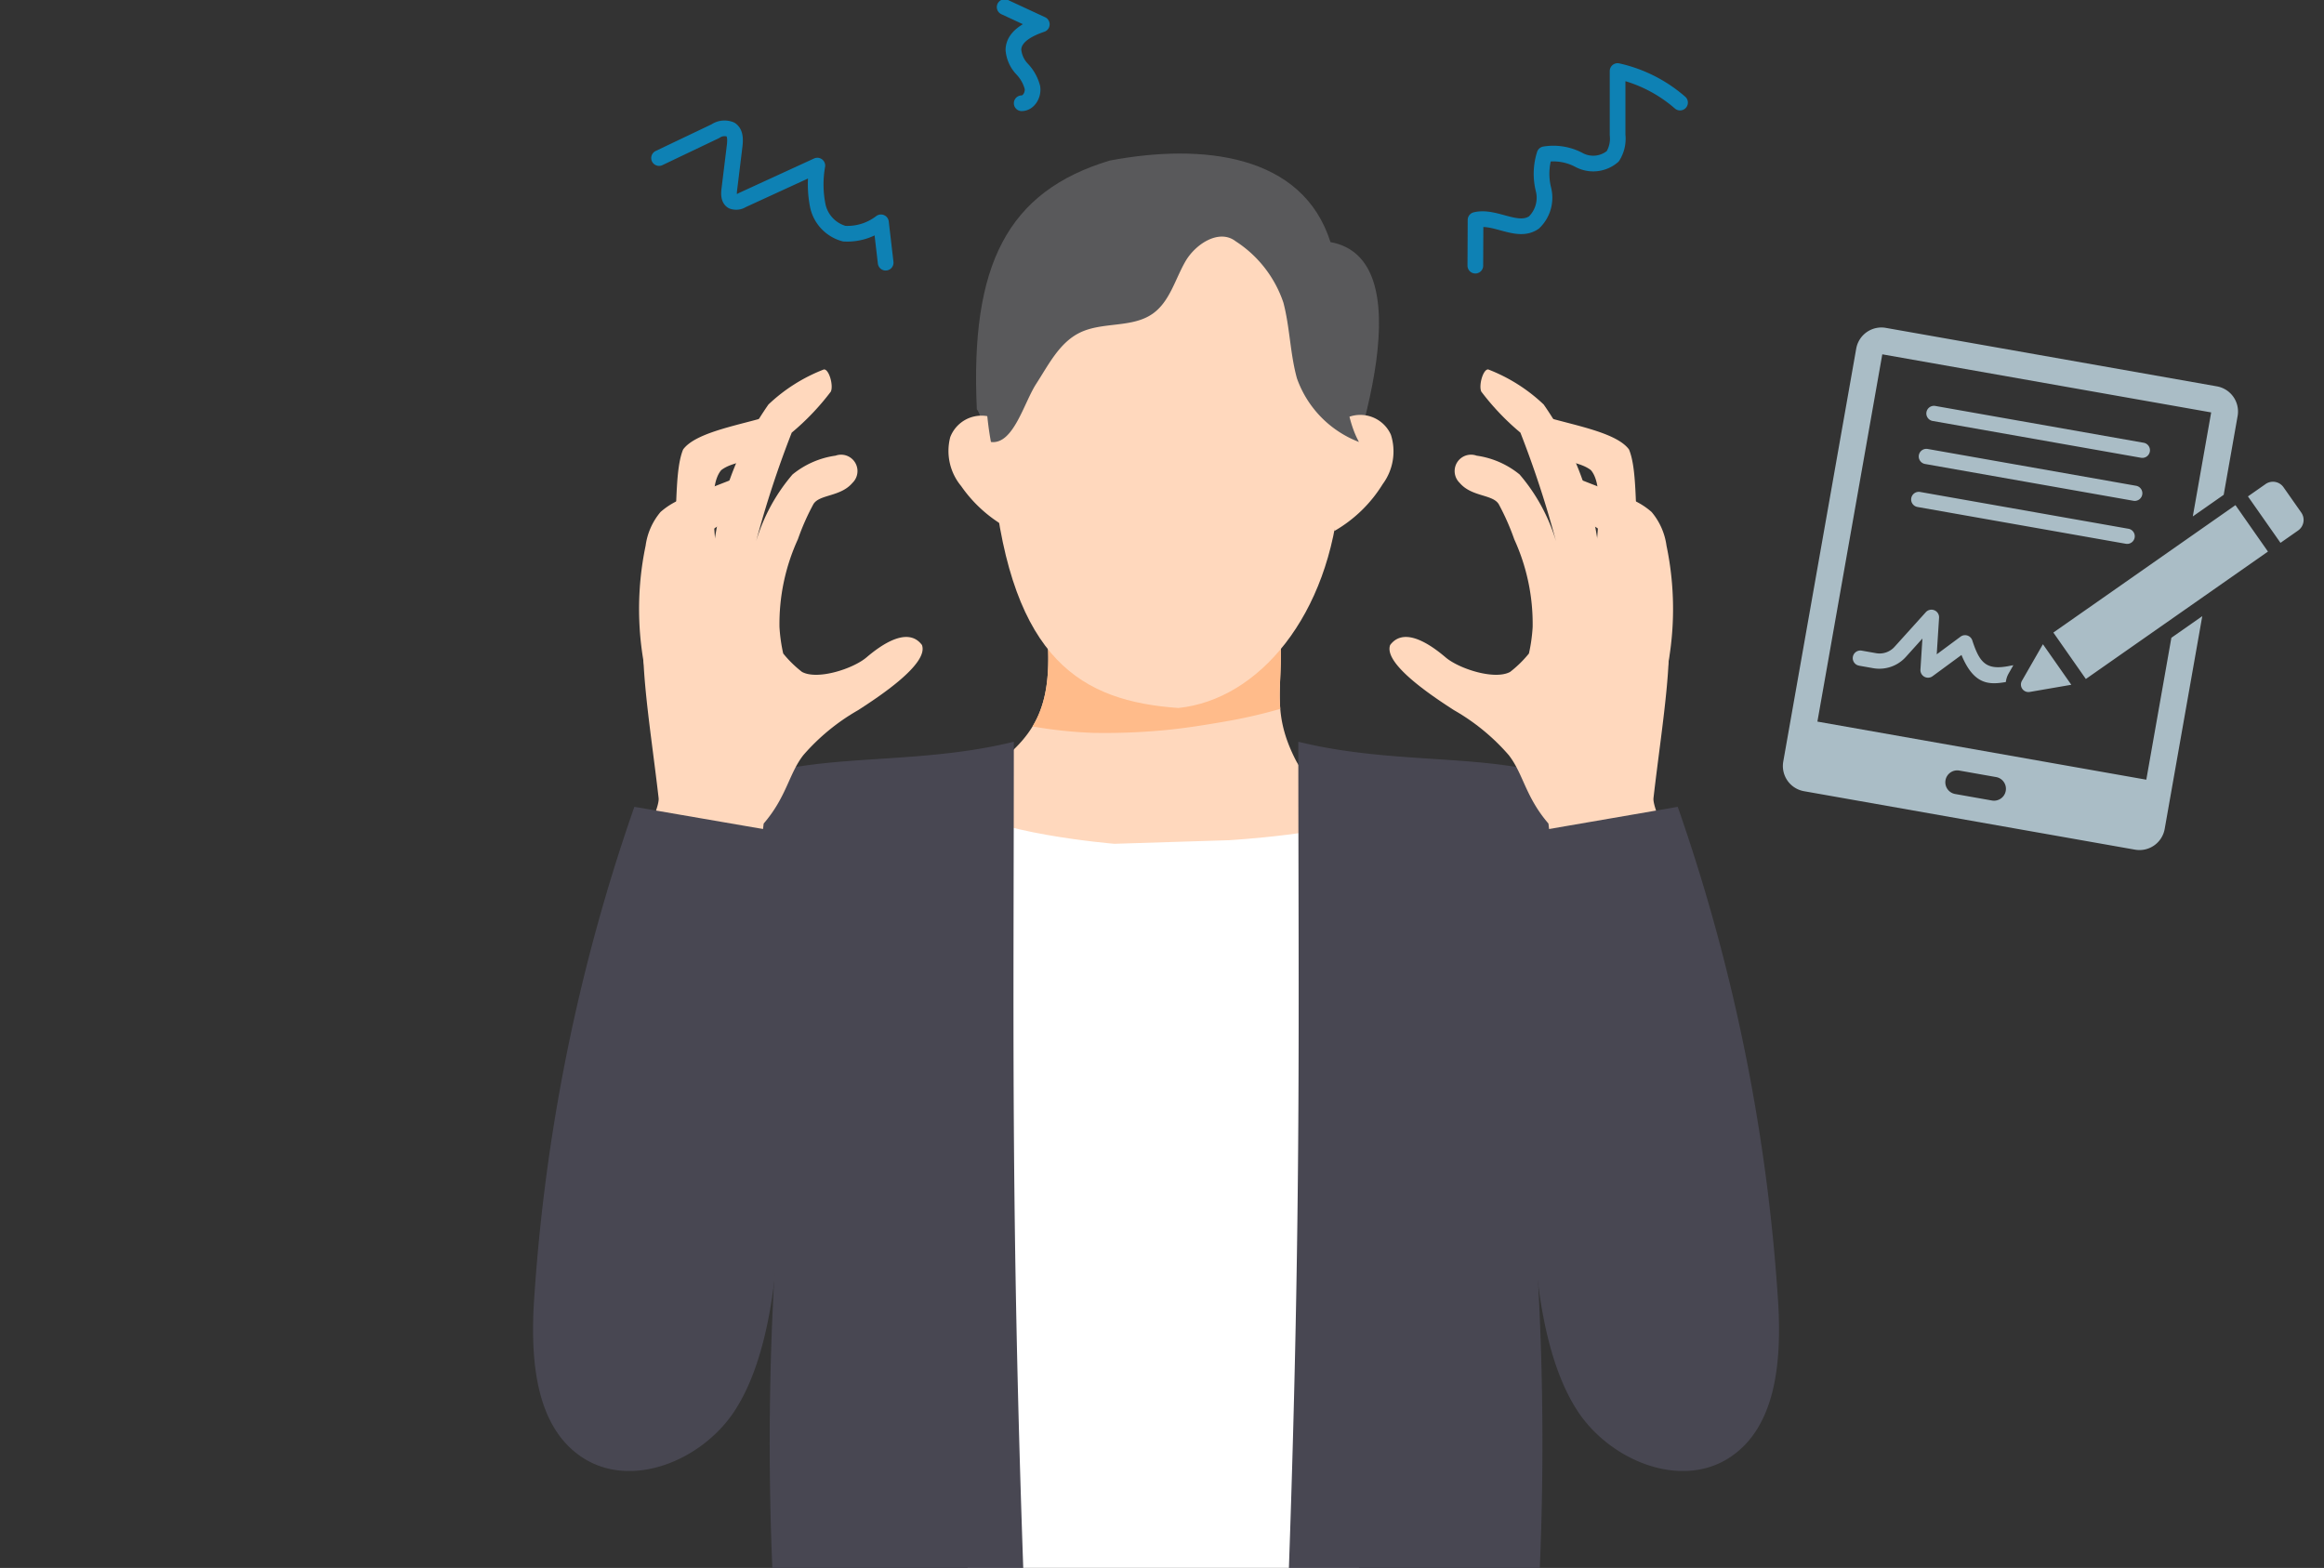 <svg xmlns="http://www.w3.org/2000/svg" xmlns:xlink="http://www.w3.org/1999/xlink" width="148.2" height="100" viewBox="0 0 148.2 100">
  <rect x="0" y="0" width="148.2" height="100" fill="#333333" stroke="none"/>
  <defs>
    <clipPath id="clip-path">
      <rect id="長方形_151570" data-name="長方形 151570" width="79.449" height="100" fill="none"/>
    </clipPath>
  </defs>
  <g id="グループ_122710" data-name="グループ 122710" transform="translate(-8806 -936)">
    <path id="パス_76252" data-name="パス 76252" d="M0,0H148.2V100H0Z" transform="translate(8806 936)" fill="none"/>
    <g id="グループ_122709" data-name="グループ 122709" transform="translate(8072.997 130)">
      <g id="グループ_122337" data-name="グループ 122337" transform="translate(767 805.995)">
        <g id="グループ_122336" data-name="グループ 122336" transform="translate(0 0.005)" clip-path="url(#clip-path)">
          <path id="パス_75872" data-name="パス 75872" d="M390.489,157.718c3.2,2.775,7.865,3.313,11.9,3.982,4.668.917,4.873,2.422,8.517-.943,3.168-7.738,6.567-19.134.836-20.174-1.771-5.6-8.147-6.321-14.08-5.2-6.528,1.972-8.9,6.655-8.471,15.866.686.779.517,5.8,1.3,6.469" transform="translate(-360.896 -125.142)" fill="#59595b"/>
          <path id="パス_75873" data-name="パス 75873" d="M271.19,547.668c1.5.168,13.447,1.5,14.95,1.33.119,2.791-.577,4.381.952,7.381.964,1.891,3.422,2.783,6.274,3.59a7.976,7.976,0,0,1,5.378,10.358c-3.061,8.44-11.232,15.515-19.141,15.515-12.174,0-22.47-8.042-22.47-21.721.7-4.482,6.838-4.493,9.035-6.073,3.876-2.787,5.674-4.149,5.022-10.381" transform="translate(-238.47 -507.917)" fill="#ffd8bd"/>
          <path id="パス_75874" data-name="パス 75874" d="M438.79,554.249a28.015,28.015,0,0,0,3.918.412,40.944,40.944,0,0,0,4.288-.154c1.378-.119,2.744-.341,4.105-.577a32.591,32.591,0,0,0,3.486-.8c-.109-1.311.092-2.521.024-4.129-1.5.168-13.447-1.162-14.95-1.33.333,3.186.026,5.1-.872,6.58" transform="translate(-406.942 -507.918)" fill="#ffbb8a"/>
          <path id="パス_75875" data-name="パス 75875" d="M413.462,199.313c8.593,0,11.914,3.3,10.842,16.913-.621,7.886-5.164,13.247-10.282,13.775-6.154-.433-10.61-3.03-11.789-14.461-1.087-10.533,2.9-16.227,11.229-16.227" transform="translate(-372.875 -184.847)" fill="#ffd8bd"/>
          <path id="パス_75876" data-name="パス 75876" d="M352.526,705.947c1.911,1.911,10.089,2.577,10.089,2.577l7.307-.229s7.006-.411,8.5-1.536c-1.174,13.872-.208,47.948-.208,47.948H353.258s-3.138-23.984-1.971-41.312Z" transform="translate(-325.548 -654.708)" fill="#fff"/>
          <path id="パス_75877" data-name="パス 75877" d="M110.652,114.535l3.591-1.713a1.029,1.029,0,0,1,.972-.105c.313.2.3.656.258,1.027l-.344,2.815c-.032.265-.036.594.195.729a.706.706,0,0,0,.631-.071l4.79-2.2a6.927,6.927,0,0,0,.03,2.564,2.354,2.354,0,0,0,1.682,1.776,3.5,3.5,0,0,0,2.345-.722l.3,2.573" transform="translate(-102.621 -104.455)" fill="none" stroke="#0e81b4" stroke-linecap="round" stroke-linejoin="round" stroke-width="1"/>
          <path id="パス_75878" data-name="パス 75878" d="M840.854,64.4a9.063,9.063,0,0,0-3.982-2.012q0,2.043,0,4.086a2.122,2.122,0,0,1-.308,1.353,1.915,1.915,0,0,1-2.133.243,3.476,3.476,0,0,0-2.216-.373,4.116,4.116,0,0,0-.066,2.257,2.185,2.185,0,0,1-.61,2.092c-1.047.732-2.485-.467-3.726-.161L827.8,74.8" transform="translate(-767.716 -57.857)" fill="none" stroke="#0e81b4" stroke-linecap="round" stroke-linejoin="round" stroke-width="1"/>
          <path id="パス_75879" data-name="パス 75879" d="M414.275,6.3,416.644,7.4c-.82.28-1.792.757-1.81,1.623a2.021,2.021,0,0,0,.552,1.226,2.688,2.688,0,0,1,.661,1.184c.069.452-.227.994-.685,1" transform="translate(-384.206 -5.848)" fill="none" stroke="#0e81b4" stroke-linecap="round" stroke-linejoin="round" stroke-width="1"/>
          <path id="パス_75880" data-name="パス 75880" d="M368.1,365.848a2.136,2.136,0,0,0-3.449.8,3.5,3.5,0,0,0,.694,3.117,8.72,8.72,0,0,0,3.24,2.819,18.733,18.733,0,0,0-.485-6.738" transform="translate(-338.052 -338.767)" fill="#ffd8bd"/>
          <path id="パス_75881" data-name="パス 75881" d="M700.865,365.249a2.136,2.136,0,0,1,3.487.613,3.5,3.5,0,0,1-.523,3.15A8.72,8.72,0,0,1,700.749,372a18.731,18.731,0,0,1,.117-6.755" transform="translate(-649.652 -338.135)" fill="#ffd8bd"/>
          <path id="パス_75882" data-name="パス 75882" d="M47.918,651.811c0,17.376-.2,29.719.6,52.69h-16a190.426,190.426,0,0,1,.356-22.075s-2.82,11.707-9.379,10.365c-5.94-1.215-4.8-4.034-4.8-11.557,0-1.184,8.268-24.922,9.249-25.585,5.379-3.636,12.438-1.99,19.965-3.838" transform="translate(-17.264 -604.501)" fill="#484752"/>
          <path id="パス_75883" data-name="パス 75883" d="M106.441,342.135c-.923-1.233-2.679.064-3.534.792s-3.126,1.463-4.113.927a7.228,7.228,0,0,1-1.2-1.175,10.463,10.463,0,0,1-.237-1.685,12.951,12.951,0,0,1,1.174-5.6,15.3,15.3,0,0,1,.992-2.244c.393-.632,1.729-.454,2.491-1.356a1.045,1.045,0,0,0-1.082-1.733,5.554,5.554,0,0,0-2.743,1.2,11.678,11.678,0,0,0-2.321,4.257,65.079,65.079,0,0,1,2.27-6.925,15.856,15.856,0,0,0,2.494-2.617c.18-.4-.121-1.448-.444-1.413a10.75,10.75,0,0,0-3.535,2.236,20.307,20.307,0,0,0-3.428,8.638,47.363,47.363,0,0,1-.677,5.395,9.034,9.034,0,0,1-3.538-1.2c-.866,2.153.085,7.424.64,12.269.094.821-1.91,4.472-1.571,4.53,1.8.307,5.844,2.185,7.648,2.492.07-.331.57-5.05.623-5.4,1.465-1.7,1.6-3.166,2.523-4.355a13.437,13.437,0,0,1,3.5-2.875c1.29-.833,4.522-2.95,4.069-4.154" transform="translate(-81.647 -301)" fill="#ffd8bd"/>
          <path id="パス_75884" data-name="パス 75884" d="M110.342,379.173a26.67,26.67,0,0,0,.869-6.395c.192-2.149.069-4.484.572-5.7.837-1.141,3.789-1.581,5.655-2.183.813.5.478,1.6-.28,2.183-1.146.881-2.185.734-2.943,1.317-.892,1.031-.361,4.075-.235,6.512a9.022,9.022,0,0,1-.127,2.932,2.618,2.618,0,0,1-1.966,1.975c-.973.137-2.038-.8-1.545-.641" transform="translate(-102.218 -338.411)" fill="#ffd8bd"/>
          <path id="パス_75885" data-name="パス 75885" d="M93.585,431.7a19.753,19.753,0,0,1-.082-8.456,4.2,4.2,0,0,1,.95-2.146,4.69,4.69,0,0,1,1.7-.955l2.66-1.039c.644-.251,1.481-.462,1.938.056a1.173,1.173,0,0,1-.107,1.479,3.437,3.437,0,0,1-1.364.838,5.215,5.215,0,0,0-2.5,1.678,4.016,4.016,0,0,0-.484,2.614c.088.9.319,1.783.367,2.685a3.573,3.573,0,0,1-.7,2.549,2.367,2.367,0,0,1-2.377.7" transform="translate(-86.329 -388.443)" fill="#ffd8bd"/>
          <path id="パス_75886" data-name="パス 75886" d="M6.461,708.977l10.433,1.8c-.5,8.639-.709,16.364-1.209,25-.217,3.749-.787,8.608-2.849,11.746s-6.559,5.01-9.7,2.948c-2.952-1.94-3.275-6.088-3.1-9.616a118.6,118.6,0,0,1,6.421-31.878" transform="translate(-0.001 -657.518)" fill="#484752"/>
          <path id="パス_75887" data-name="パス 75887" d="M664.617,651.811c0,17.376.2,29.719-.6,52.69h16a190.437,190.437,0,0,0-.356-22.075s2.82,11.707,9.379,10.365c5.94-1.215,4.8-4.034,4.8-11.557,0-1.184-8.268-24.922-9.249-25.585-5.379-3.636-12.438-1.99-19.965-3.838" transform="translate(-615.821 -604.501)" fill="#484752"/>
          <path id="パス_75888" data-name="パス 75888" d="M752.457,342.135c.923-1.233,2.678.064,3.534.792s3.126,1.463,4.113.927a7.229,7.229,0,0,0,1.2-1.175,10.466,10.466,0,0,0,.237-1.685,12.953,12.953,0,0,0-1.174-5.6,15.306,15.306,0,0,0-.992-2.244c-.393-.632-1.729-.454-2.491-1.356a1.045,1.045,0,0,1,1.082-1.733,5.554,5.554,0,0,1,2.743,1.2,11.678,11.678,0,0,1,2.321,4.257,65.093,65.093,0,0,0-2.27-6.925,15.856,15.856,0,0,1-2.494-2.617c-.18-.4.121-1.448.444-1.413a10.749,10.749,0,0,1,3.535,2.236,20.308,20.308,0,0,1,3.428,8.638,47.339,47.339,0,0,0,.677,5.395,9.033,9.033,0,0,0,3.537-1.2c.866,2.153-.085,7.424-.64,12.269-.094.821,1.91,4.472,1.571,4.53-1.8.307-5.844,2.185-7.648,2.492-.07-.331-.57-5.05-.623-5.4-1.465-1.7-1.6-3.166-2.523-4.355a13.437,13.437,0,0,0-3.5-2.875c-1.29-.833-4.522-2.95-4.069-4.154" transform="translate(-697.802 -301)" fill="#ffd8bd"/>
          <path id="パス_75889" data-name="パス 75889" d="M885.993,379.173a26.671,26.671,0,0,1-.869-6.395c-.192-2.149-.069-4.484-.572-5.7-.837-1.141-3.789-1.581-5.655-2.183-.813.5-.478,1.6.28,2.183,1.146.881,2.185.734,2.943,1.317.892,1.031.361,4.075.235,6.512a9.023,9.023,0,0,0,.127,2.932,2.619,2.619,0,0,0,1.966,1.975c.973.137,2.038-.8,1.545-.641" transform="translate(-814.668 -338.411)" fill="#ffd8bd"/>
          <path id="パス_75890" data-name="パス 75890" d="M900.318,431.7a19.753,19.753,0,0,0,.082-8.456,4.2,4.2,0,0,0-.95-2.146,4.69,4.69,0,0,0-1.7-.955l-2.66-1.039c-.644-.251-1.481-.462-1.938.056a1.173,1.173,0,0,0,.107,1.479,3.436,3.436,0,0,0,1.364.838,5.215,5.215,0,0,1,2.5,1.678,4.016,4.016,0,0,1,.484,2.614c-.088.9-.319,1.783-.367,2.685a3.573,3.573,0,0,0,.7,2.549,2.366,2.366,0,0,0,2.377.7" transform="translate(-828.125 -388.443)" fill="#ffd8bd"/>
          <path id="パス_75891" data-name="パス 75891" d="M872.3,708.977l-10.433,1.8c.5,8.639.709,16.364,1.209,25,.217,3.749.787,8.608,2.849,11.746s6.559,5.01,9.7,2.948c2.952-1.94,3.275-6.088,3.1-9.616a118.6,118.6,0,0,0-6.421-31.878" transform="translate(-799.313 -657.518)" fill="#484752"/>
          <path id="パス_75892" data-name="パス 75892" d="M413.427,168.97c-1.05-.782-2.553.187-3.2,1.324s-.99,2.536-2.056,3.3c-1.323.944-3.217.505-4.674,1.226-1.3.641-1.983,2.045-2.77,3.257s-1.453,3.893-2.886,3.709c-.551-2.932-.565-7.535.946-10.108a12.621,12.621,0,0,1,6.8-5.522,8.714,8.714,0,0,1,4.405-.407,5.446,5.446,0,0,1,3.63,2.389c1.729-.8,3.855.353,4.791,2.012a12.338,12.338,0,0,1,1.858,5.558c.026,1.9.12,4.41,1.038,6.078a6.762,6.762,0,0,1-3.954-4.055c-.439-1.578-.448-3.25-.865-4.834a7.512,7.512,0,0,0-3.062-3.924" transform="translate(-368.646 -153.597)" fill="#59595b"/>
        </g>
      </g>
      <path id="digital-signature_10200715" d="M10.626,9h21.44a1.631,1.631,0,0,1,1.626,1.627v5.108l-1.7,1.7V10.7H10.7V34.481H31.993V25.292l1.7-1.7V37.373A1.631,1.631,0,0,1,32.067,39H10.626A1.631,1.631,0,0,1,9,37.374V10.626A1.631,1.631,0,0,1,10.626,9Zm13.9,17.273,2.555,2.555L37.1,18.808l-2.555-2.555Zm1.706,3.08L24,27.122l-.913,2.531a.479.479,0,0,0,.612.612Zm9-13.787.97-.97a.822.822,0,0,1,1.161,0L38.76,15.99a.823.823,0,0,1,0,1.161l-.97.97ZM12.689,30.508h.9a2.269,2.269,0,0,0,1.956-1.085l.827-1.322.22,1.974a.486.486,0,0,0,.846.267L19.006,28.7c1.107,1.74,2.054,1.577,3.085,1.207a1.455,1.455,0,0,1,.085-.579l.2-.56c-.108.038-.215.079-.321.119-1.346.506-1.837.071-2.52-1.2a.485.485,0,0,0-.79-.127l-1.3,1.373-.258-2.317a.486.486,0,0,0-.894-.208l-1.566,2.5a1.285,1.285,0,0,1-1.133.626h-.9a.486.486,0,1,0,0,.972ZM14.6,14.326H28.09a.486.486,0,0,0,0-.972H14.6a.486.486,0,1,0,0,.972Zm0,5.569H28.09a.486.486,0,0,0,0-.972H14.6a.486.486,0,1,0,0,.972Zm0-2.784H28.09a.486.486,0,0,0,0-.972H14.6a.486.486,0,1,0,0,.972Zm5.552,18.871a.759.759,0,0,0,0,1.518h2.382a.759.759,0,1,0,0-1.518Z" transform="matrix(0.985, 0.174, -0.174, 0.985, 844.358, 816.197)" fill="#aabdc6" fill-rule="evenodd"/>
    </g>
  </g>
</svg>
